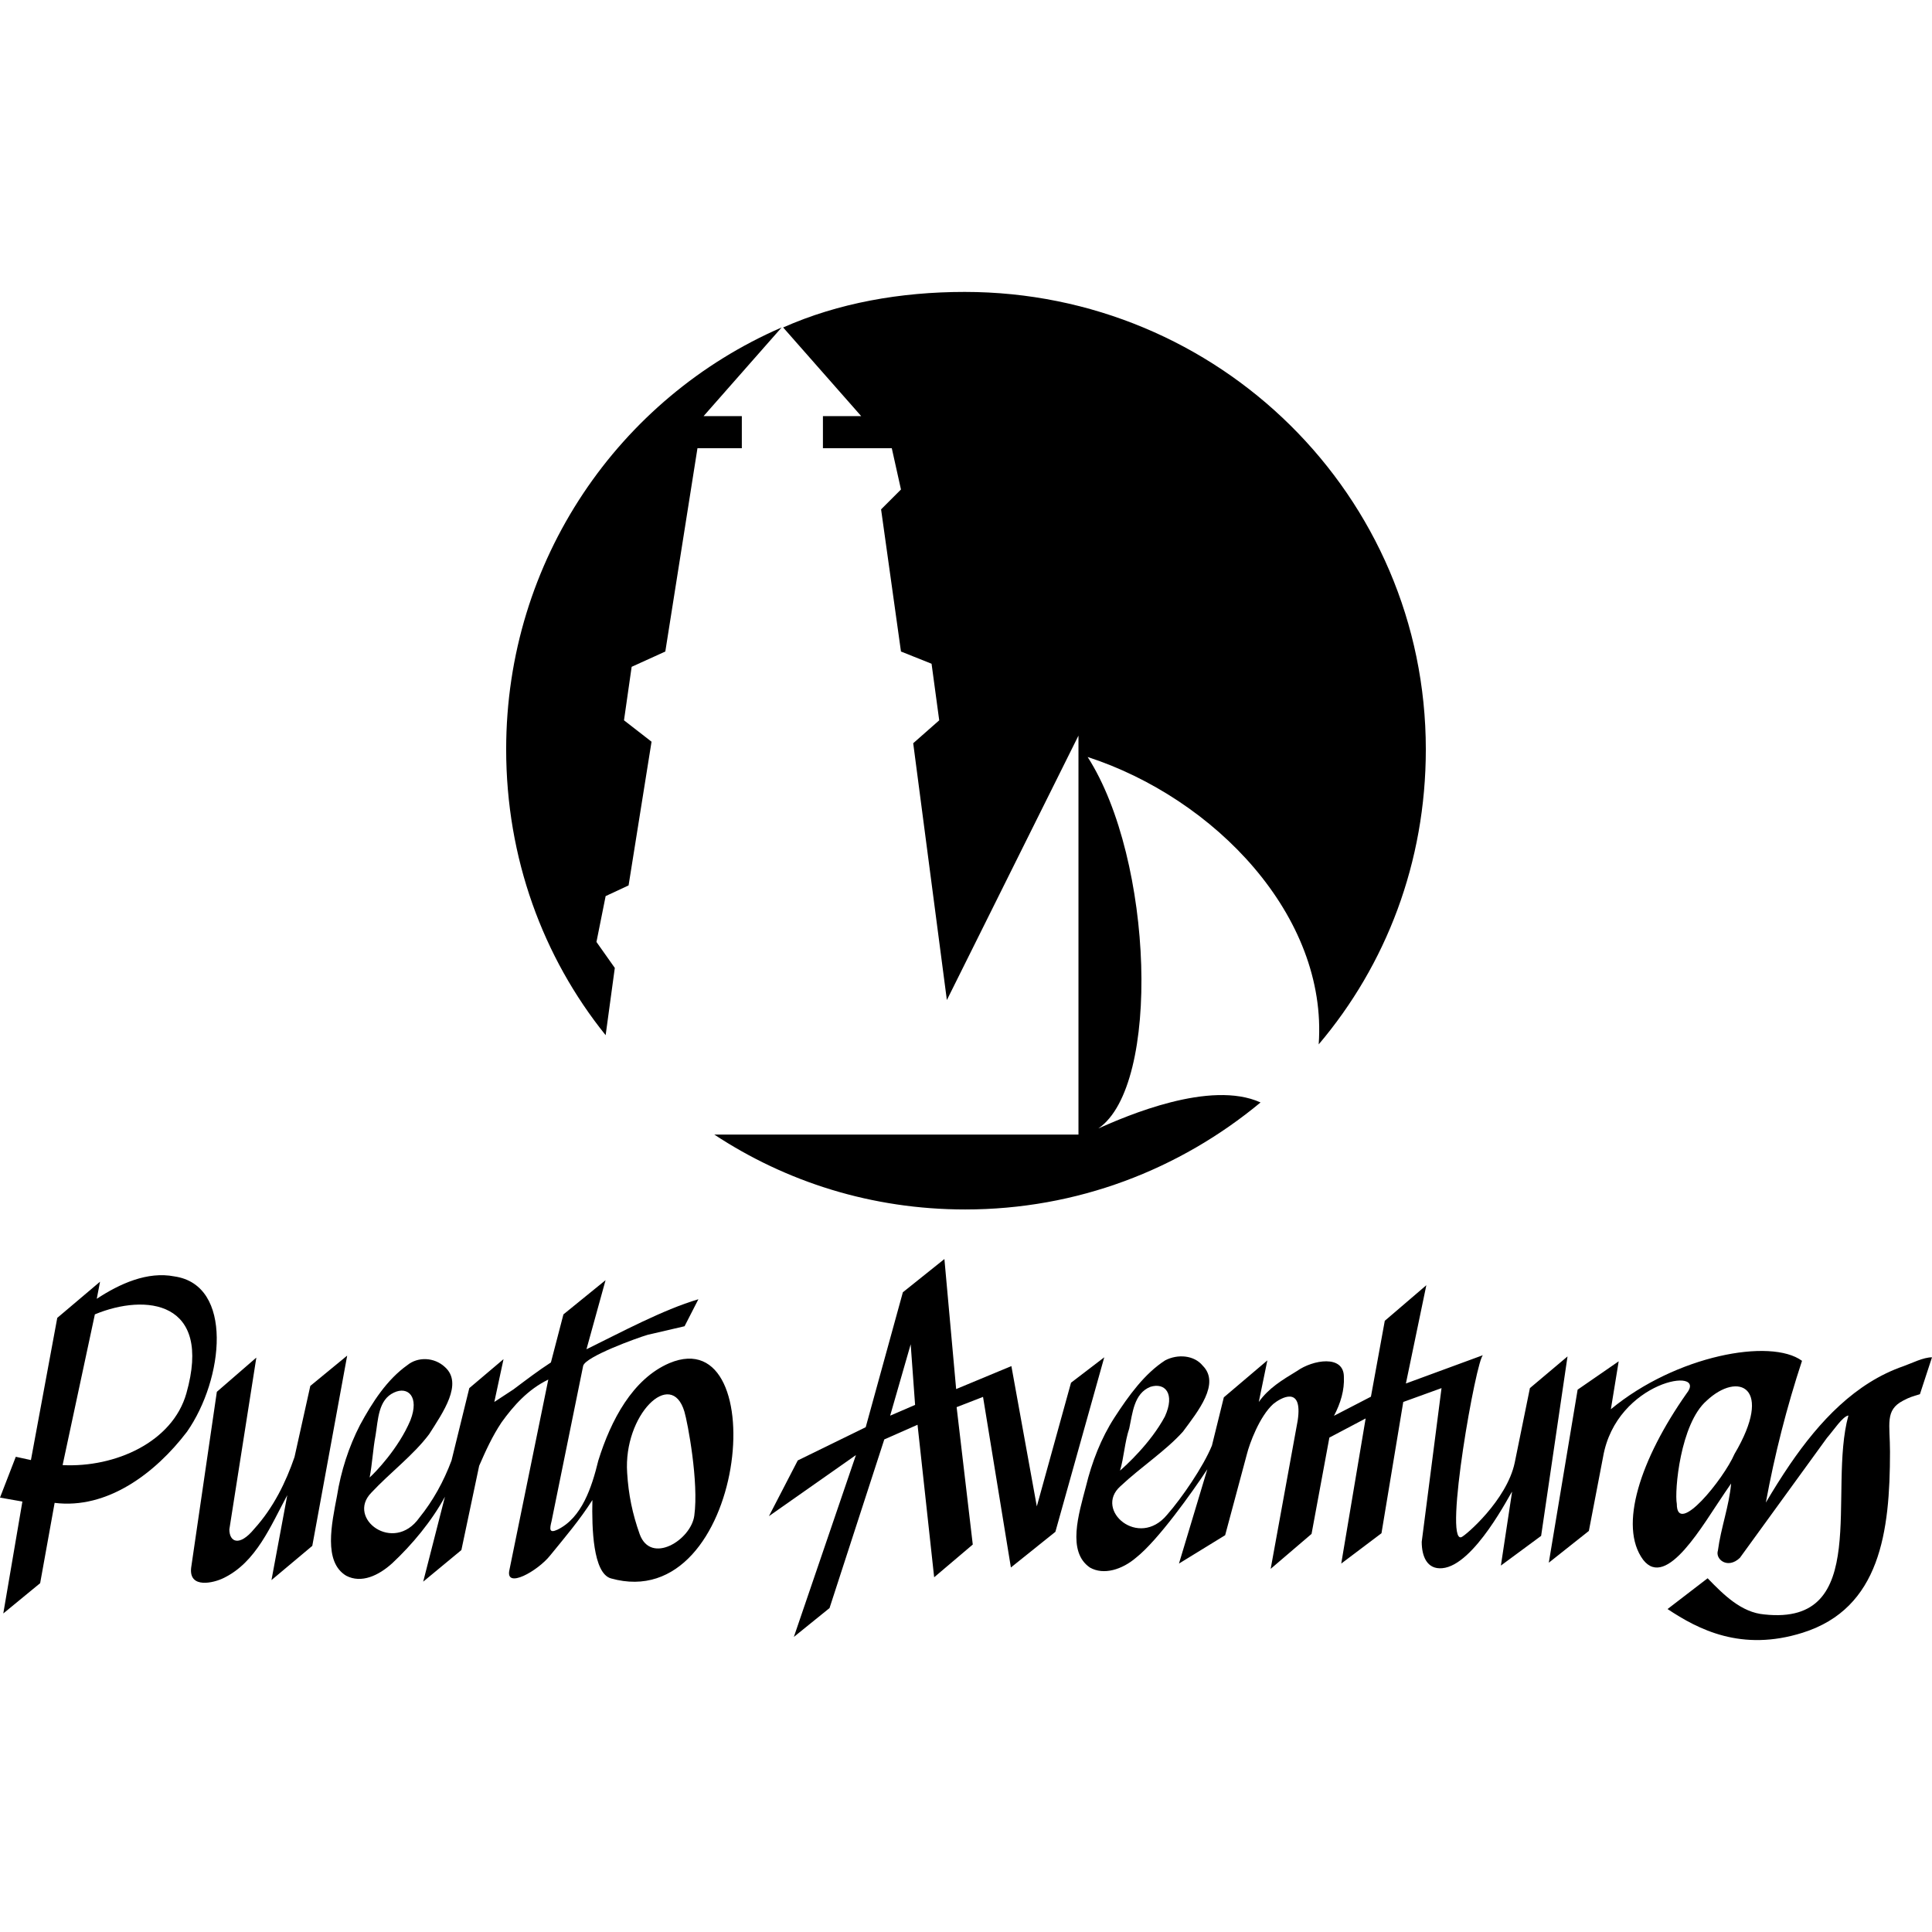 <?xml version="1.0" encoding="UTF-8"?><svg id="Calque_1" xmlns="http://www.w3.org/2000/svg" width="200mm" height="200mm" viewBox="0 0 566.929 566.929"><g id="PUERTOAVENTURAS_-_Logo_Full_Black_-_WebsiteBWE"><path d="M91.06,406.68l-4.635,20.861c-2.511,7.342-6.182,14.875-11.787,21.052-4.439,5.414-7.337,3.867-7.337.196l7.92-50.415-11.591,10.044-7.533,51.576c-.773,6.373,6.76,4.445,9.466,3.088,9.657-4.635,13.906-15.453,18.737-24.336l-4.64,24.919,11.977-10.044,10.24-55.829-10.817,8.889Z"/><path d="M51.189,374.553c-7.92-1.547-16.035,2.124-22.795,6.569l.964-5.022-12.555,10.621-7.729,41.722-4.439-.964-4.635,11.977,6.569,1.16-5.605,32.839,10.817-8.889,4.249-23.563c15.452,1.928,29.554-8.693,38.83-20.861,10.817-15.458,13.715-43.078-3.671-45.589ZM54.69,408.872c-4.058,14.292-20.866,21.825-36.319,21.052l9.466-44.233c14.875-6.182,34.576-4.058,26.852,23.181Z"/><path d="M448.939,407.329l-4.454,21.871c-2.32,11.037-14.514,21.489-15.676,21.877-5.229,1.741,4.449-52.651,6.386-53.426l-22.646,8.324,5.999-28.842-12.194,10.447-4.066,22.264-10.84,5.611c1.938-3.674,3.095-7.549,2.904-11.419,0-6.583-9.099-5.032-13.744-1.741-4.454,2.713-8.324,5.033-11.228,9.099l2.516-12.199-12.773,10.84-3.488,14.137c-2.516,6.19-8.902,15.48-13.16,20.321-8.329,10.065-21.489-1.354-13.749-8.324,6.195-5.808,13.362-10.453,18.394-16.064,4.449-6.004,11.031-14.131,5.808-19.36-2.516-3.095-7.358-3.482-11.037-1.55-5.999,3.875-10.644,10.261-14.907,16.844-3.87,5.999-6.583,12.969-8.324,20.13-2.129,8.133-5.611,19.164,1.163,23.809,4.066,2.325,9.486.579,13.553-2.904,6.386-5.032,16.451-19.164,20.905-25.938l-8.324,27.679,13.553-8.324,6.386-23.809c.775-3.095,3.679-11.031,7.74-14.71,2.129-1.741,8.711-5.611,7.166,4.836l-7.936,43.557,11.998-10.256,5.229-28.263,10.644-5.617-7.161,42.586,11.806-8.902,6.391-38.519,11.228-4.066-5.808,45.102c0,4.258,1.55,8.128,5.999,7.745,9.486-.775,20.13-22.264,20.518-22.455l-3.286,21.68,11.806-8.711,7.745-52.656-11.036,9.295ZM331.372,419.15c.966-4.449,1.354-10.261,6.195-12.194,4.257-1.354,7.352,1.932,4.257,8.711-4.257,7.936-11.615,14.519-13.16,15.873,1.157-3.87,1.354-8.324,2.707-12.39Z"/><path d="M196.434,399.992c-10.817,4.635-17.19,16.803-20.861,28.59-1.934,7.92-4.831,16.803-11.977,20.284-2.511,1.155-2.315-.196-1.738-2.516l9.271-45.584c.773-2.707,15.648-8.116,18.933-9.08l10.817-2.511,4.058-7.92c-10.436,3.089-22.604,9.657-32.844,14.679l5.605-20.279-12.364,10.044-3.671,14.097c-3.862,2.516-7.146,5.027-11.008,7.925l-5.599,3.671,2.702-12.56-10.044,8.502-5.218,21.248c-2.315,6.182-5.409,11.782-9.461,16.803-7.538,10.627-21.444.196-14.102-7.337,5.599-5.991,12.359-11.013,16.999-17.195,4.053-6.373,10.044-14.87,4.635-19.701-3.094-2.898-7.92-3.094-11.013-.578-5.986,4.249-10.24,10.817-13.906,17.577-3.284,6.373-5.605,13.519-6.765,20.861-1.542,8.116-4.053,19.314,2.707,23.372,4.444,2.32,9.466,0,13.519-3.671,5.795-5.409,11.591-12.364,15.458-19.51l-6.378,24.919,11.204-9.27,5.218-24.728c1.928-4.439,3.862-8.688,6.569-12.746,3.475-4.831,7.724-9.657,13.715-12.555l-11.4,55.824c-1.351,5.795,8.306.387,11.977-4.248,4.249-5.218,8.693-10.431,12.364-16.226-.196,8.306.191,21.439,5.409,22.985,39.789,11.204,48.095-76.108,17.19-63.166ZM110.2,421.194c.773-4.64.773-10.431,5.409-12.56,4.058-1.928,7.533,1.16,4.831,8.116-3.48,8.306-10.436,15.453-11.977,16.809.768-3.867.964-8.311,1.738-12.364ZM203.735,444.762c-.964,7.146-12.751,14.483-16.03,5.409-2.129-5.991-3.284-11.591-3.671-17.969-1.16-16.999,12.942-30.905,16.803-17.964.969,3.284,4.249,20.67,2.898,30.524Z"/><path d="M314.282,405.743l-10.039,36.292-7.461-41.17-16.209,6.743-3.446-38.157-12.189,9.755-10.902,39.594-19.939,9.75-8.463,16.353,25.535-17.929-18.218,53.364,10.468-8.463,16.069-49.489,9.755-4.304,4.878,44.756,11.331-9.61-4.738-40.312,7.75-3.012,8.174,50.062,13.057-10.468,14.343-51.214-9.755,7.461ZM261.208,415.415l6.025-20.947,1.292,17.79-7.316,3.157Z"/><path d="M558.611,400.877c-14.157,4.867-24.739,16.219-33.378,28.852-2.496,3.669-4.852,7.44-7.063,11.191,2.578-14.059,6.164-28.113,10.613-41.599-9.182-6.743-37.01-1.581-56.087,14.204l2.294-14.059-12.049,8.319-8.463,50.78,11.76-9.326,4.159-21.66c3.875-22.522,31.08-26.809,24.482-18.635-13.486,19.221-20.033,38.863-12.717,48.757,6.887,8.892,17.645-10.473,23.954-19.65l1.865-2.728c-.573,6.598-3.012,13.057-3.87,19.655-.863,2.578,2.868,5.591,6.453,2.149l25.524-35.166c2.01-2.299,4.593-6.314,6.314-6.598-6.169,22.378,6.882,61.827-24.672,58.381-6.743-.574-11.91-5.735-16.643-10.613l-11.76,9.032c8.996,5.978,21.667,12.624,39.68,6.936,22.717-7.174,25.597-29.581,25.597-53.09,0-8.138-1.543-12.18,3.81-14.98,2.186-1.147,2.532-1.147,4.971-1.912l3.544-10.825c-2.578,0-5.88,1.721-8.319,2.583ZM508.972,426.665c-3.157,7.311-16.927,24.383-16.927,14.633-.718-3.73,1.002-23.525,8.753-30.273,9.321-8.748,19.794-4.015,8.174,15.64Z"/><path d="M241.482,122.106v9.422h20.206l2.696,12.112-5.837,5.831,5.837,41.712,8.977,3.591,2.246,16.598-7.632,6.726,9.878,75.358,38.617-77.598v117.07h-106.869c21.101,13.902,46.25,21.979,73.638,21.979,32.781,0,62.865-11.668,86.662-31.401-14.82-6.726-39.512,4.035-47.595,7.626,18.411-12.557,16.159-78.944-3.146-108.999,37.272,12.112,70.497,46.648,67.801,84.33,19.762-23.324,31.435-53.38,31.435-86.57,0-74.458-60.784-134.231-135.322-134.231-18.856,0-37.102,3.253-53.267,10.429l22.903,26.014h-11.229Z"/><path d="M180.411,284.03l-5.386-7.621,2.696-13.457,6.732-3.141,6.737-42.162-8.083-6.281,2.246-15.697,9.878-4.486,9.434-59.655h13.019v-9.422h-11.223l22.897-26.014c-47.595,20.634-80.826,68.176-80.826,123.796,0,31.851,10.779,61.006,29.19,83.88l2.69-19.739Z"/></g></svg>